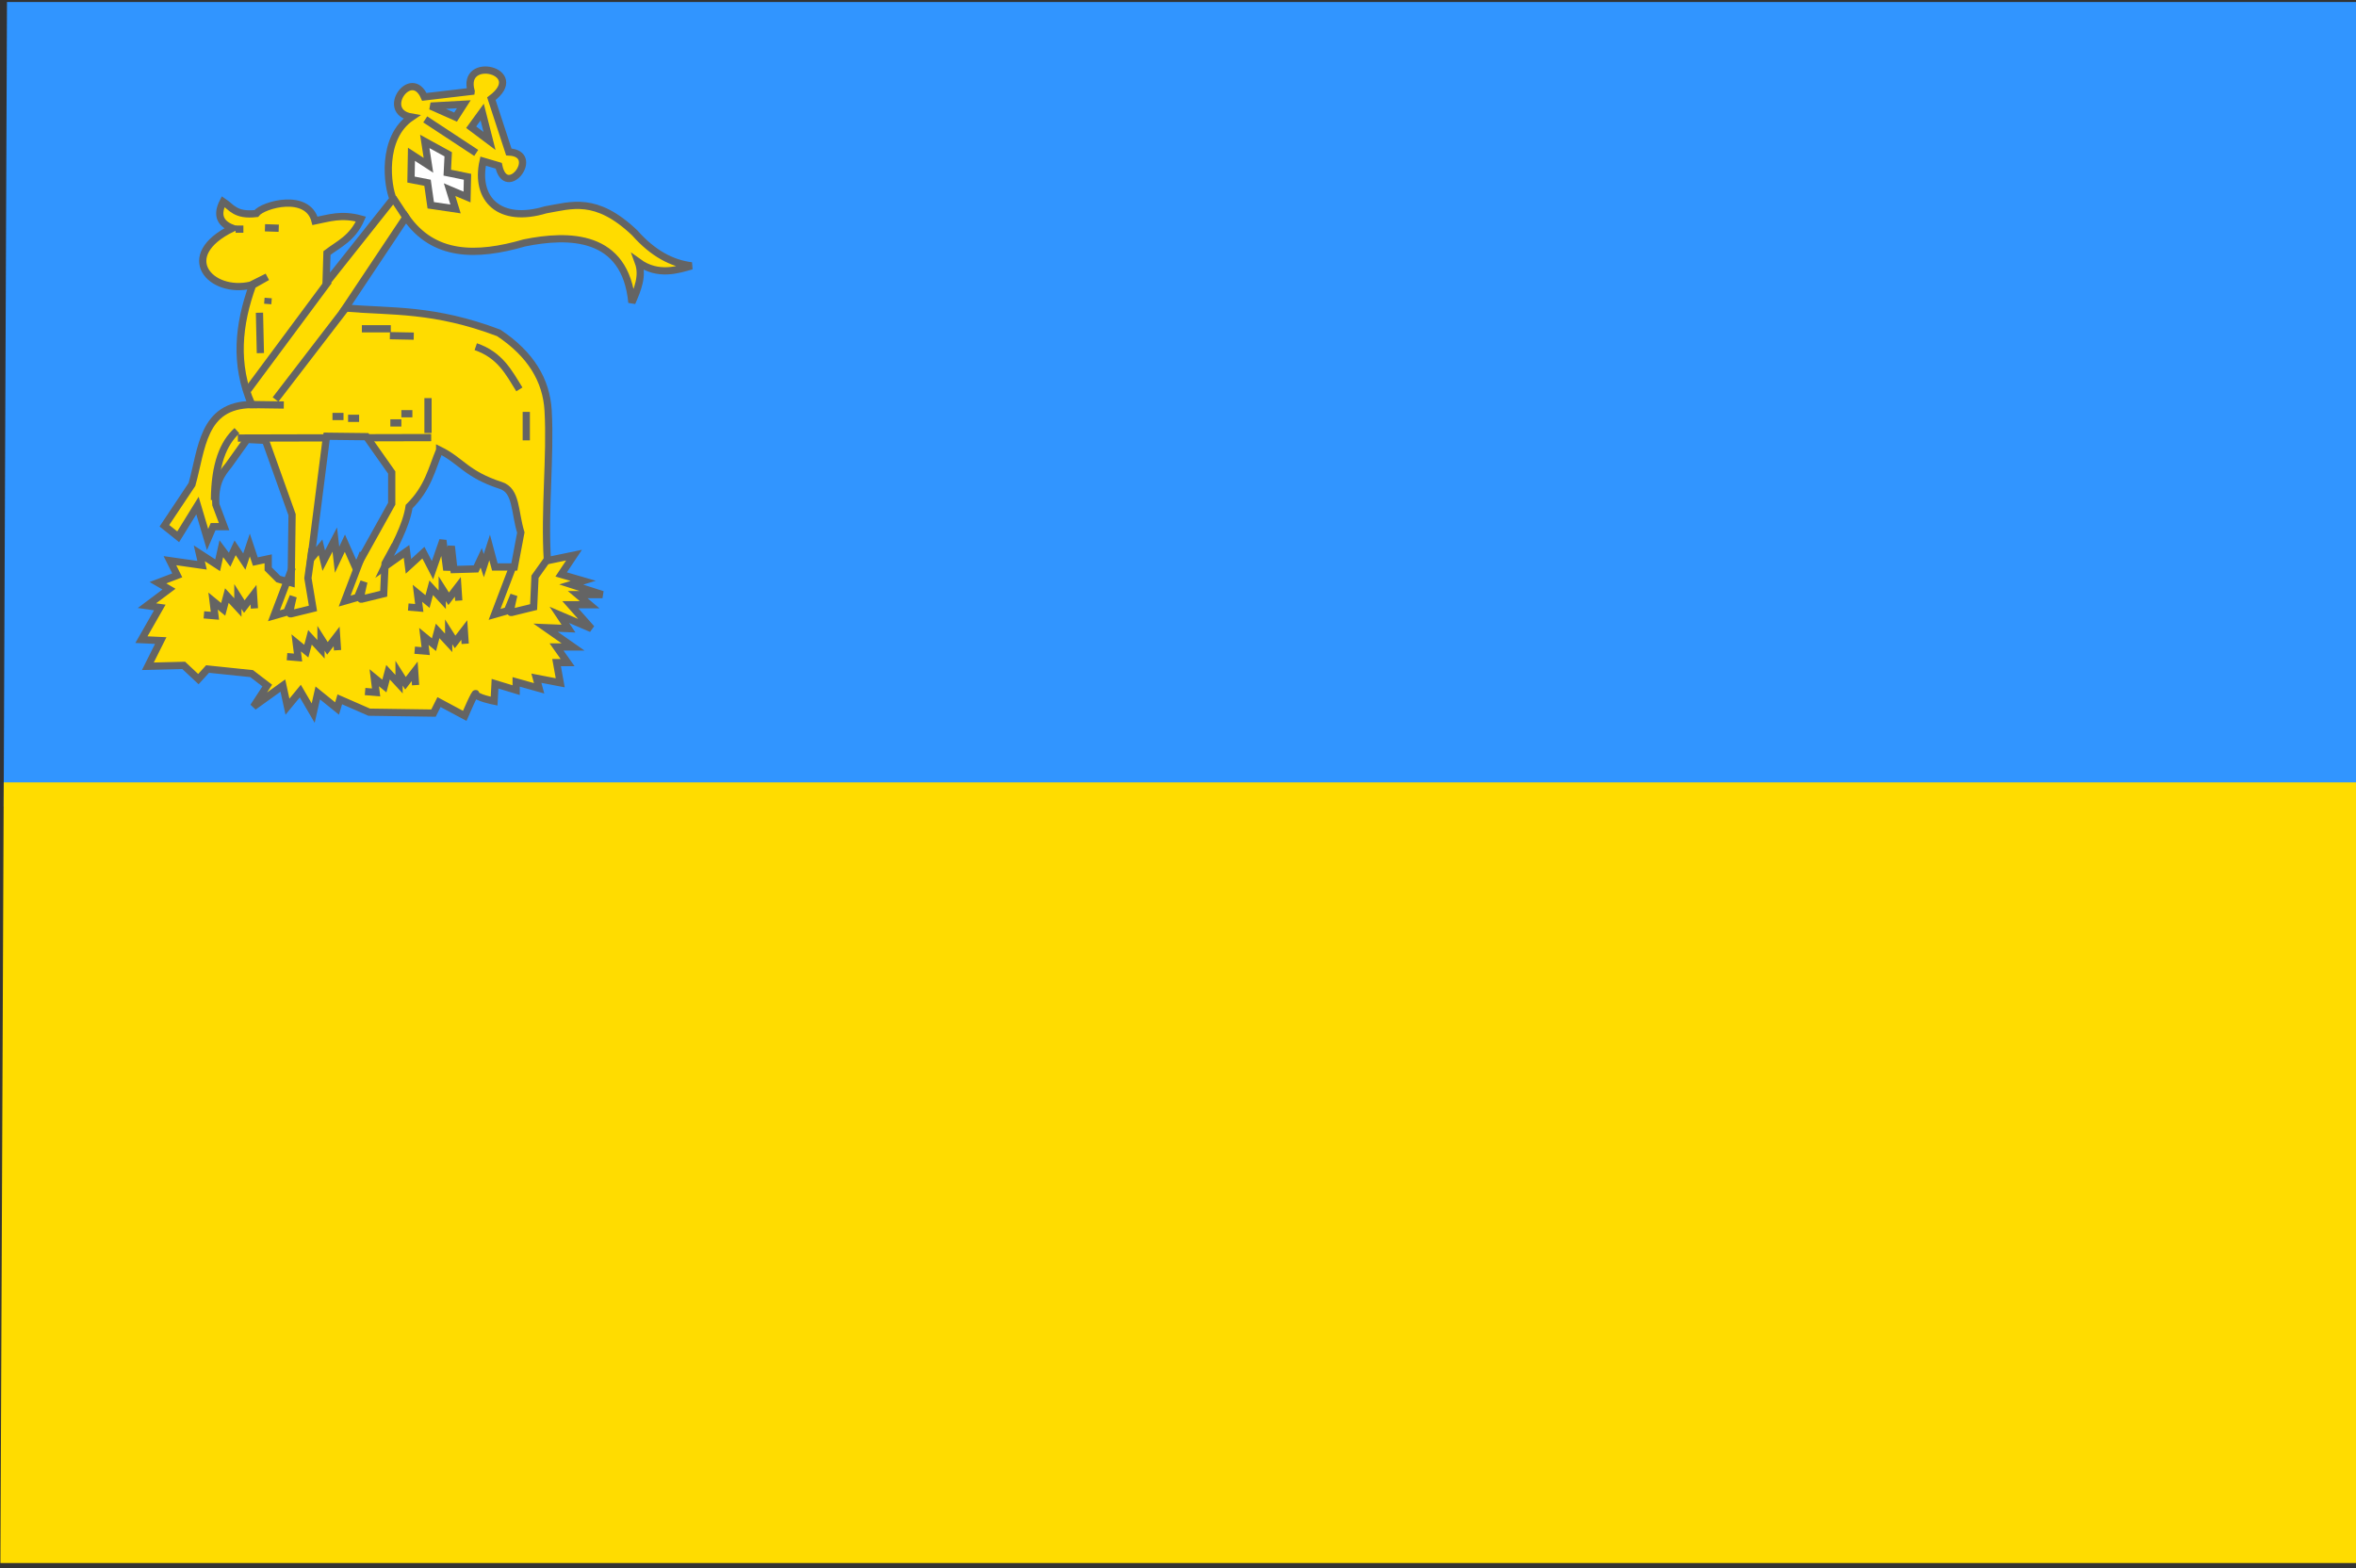 <svg height="217" width="326" xmlns="http://www.w3.org/2000/svg"><rect width="100%" height="100%" fill="#333333" stroke="none"/><path d="m.967.277-.459 111.29h326.419v-111.29h-325.96z" fill="#3195ff"/><path d="m.517 108.263-.46 108.039h326.879v-108.039h-326.42z" fill="#ffdc00"/><g stroke="#646464"><path d="m65.195 12.646-6.481.763c-1.816-4.16-6.219 2.047-1.779 2.796-4.287 2.893-3.295 9.668-2.542 11.311l-9.277 11.692.127-4.194c1.665-1.273 3.51-2.01 4.702-4.702-2.716-.752-4.443-.121-6.354.254-1.016-3.969-7.204-2.238-8.133-1.017-2.905.327-3.402-.878-4.575-1.652-.887 1.72-.553 2.982 1.271 3.685-7.825 3.82-3.017 9.173 2.542 7.879l2.288-1.144-2.033 1.144c-1.962 5.433-2.556 10.919-.127 16.521-6.849.072-6.87 6.168-8.261 11.056l-3.813 5.719 1.906 1.525 2.669-4.321 1.398 4.702.763-1.779h1.525l-1.144-3.05c-.175-3.029.796-4.257 1.779-5.465l2.542-3.558 2.542.127 3.685 10.294-.127 9.404-1.779-.508-1.398-1.398v-1.398l-1.779.381-.763-2.288-.763 2.288-1.271-1.906-.763 1.652-1.144-1.525-.508 2.288-2.542-1.652.381 1.652-4.448-.635 1.017 2.033-2.669 1.017 1.525.89-3.05 2.288 1.779.254-2.542 4.448 2.669.127-1.779 3.558 4.956-.127 2.033 1.906 1.271-1.398 6.1.635 2.16 1.652-1.906 2.923 4.067-2.923.635 2.923 1.779-2.16 1.779 3.05.635-2.796 2.669 2.16.381-1.271 4.067 1.779 8.896.127.763-1.525 3.558 1.906s1.525-3.558 1.525-3.05 2.542 1.017 2.542 1.017l.127-2.415 2.923.89v-1.144l3.177.89-.381-1.398 3.304.635-.508-2.796h1.525l-1.525-2.16h2.288l-3.813-2.669 3.177.127-1.271-1.906 4.448 1.906-2.923-3.304h2.669l-1.652-1.398h3.431l-4.321-1.398 1.652-.508-3.05-.89 1.779-2.669-3.685.763c-.437-7.049.463-14.378.102-20.759-.237-4.189-2.389-7.802-6.837-10.759-8.931-3.371-14.67-2.913-21.223-3.431l8.388-12.581c3.806 5.48 9.723 5.495 16.394 3.558 6.083-1.234 13.979-1.27 14.869 8.261.807-1.864 1.575-3.728.89-5.592 2.757 2 5.598 1.013 7.371.508-2.706-.334-5.343-1.702-7.879-4.575-5.378-5.098-8.745-3.793-12.327-3.177-6.352 1.915-9.8-1.452-8.642-6.736l2.16.635c1.02 4.812 5.955-1.694 1.398-1.906l-2.415-7.371c5.148-3.855-4.26-6.092-2.796-1.017z" fill="#ffdc00"/><path d="m45.497 38.89-11.184 15.06" fill="none"/><path d="m48.038 42.384-9.913 12.899" fill="none"/><path d="m34.567 55.983 4.702.064" fill="none"/><path d="m32.788 59.605c-1.894 1.719-3.081 4.661-3.114 9.595" fill="none"/><path d="m32.915 60.621 26.752-.064" fill="none"/><path d="m60.833 62.284c-1.092 2.606-1.574 5.212-4.224 7.818-.427 2.786-2.099 5.572-3.415 8.357l3.055-2.157.27 2.067 2.067-1.887 1.258 2.426 1.438-4.134.539 4.134.629-3.325.359 3.235 3.055-.09.719-1.528.359 1.078.809-2.516.719 2.696h2.696l.899-4.763c-.889-2.896-.565-5.8-2.752-6.51-4.828-1.568-5.464-3.416-8.481-4.902z" fill="#3195ff"/><path d="m66.72 15.506-1.525 2.097 2.542 1.906z" fill="#3195ff"/><path d="m64.178 14.426-1.144 1.779-3.431-1.525z" fill="#3195ff"/><path d="m58.841 16.523 7.053 4.639" fill="none"/><path d="m58.777 19.573.508 3.304-2.351-1.525-.064 3.495 2.288.445.445 3.114 3.431.508-.826-2.669 2.415 1.017.064-2.796-2.796-.572.127-2.542z" fill="#fff"/><path d="m54.393 27.388 1.843 2.796" fill="none"/><path d="m36.664 31.519 1.906.064" fill="none"/><path d="m33.678 31.709h-1.08" fill="none"/><path d="m37.109 41.241-.064.826" fill="none"/><path d="m35.902 43.274.127 5.592" fill="none"/><path d="m50.072 45.498h4.003" fill="none"/><path d="m53.948 46.451 3.304.064" fill="none"/><path d="m65.83 47.976c3.399 1.161 4.595 3.607 6.037 5.909" fill="none"/><path d="m45.179 60.367-2.16 16.966 1.334-1.589.445 1.843 1.525-2.923.318 2.796 1.08-2.288 1.525 3.431 4.956-8.896v-4.321l-3.495-4.956-5.528-.064z" fill="#3195ff"/><g fill="none"><path d="m70.977 78.35-2.542 6.672 1.779-.508.89-2.16s-.635 2.478-.381 2.415c.254-.064 3.114-.763 3.114-.763l.191-4.194 1.716-2.415"/><path d="m50.231 76.507-2.542 6.672 1.779-.508.89-2.16s-.635 2.478-.381 2.415c.254-.064 3.114-.763 3.114-.763l.191-4.194 1.398-2.542"/><path d="m40.445 78.54-2.542 6.672 1.779-.508.89-2.16s-.635 2.478-.381 2.415c.254-.064 3.114-.763 3.114-.763l-.699-4.194.572-4.067"/><path d="m59.222 55.093v4.829"/><path d="m57.061 57.253h-1.525"/><path d="m55.536 58.524h-1.525"/><path d="m49.69 57.889h-1.525"/><path d="m47.53 57.635h-1.525"/><path d="m72.82 56.999v3.94"/><path d="m35.203 84.196-.127-1.906-1.271 1.652-.89-1.398v1.525l-1.525-1.652-.508 1.906-1.398-1.144.254 2.033-1.525-.127"/><path d="m46.704 89.978-.127-1.906-1.271 1.652-.89-1.398v1.525l-1.525-1.652-.508 1.906-1.398-1.144.254 2.033-1.525-.127"/><path d="m64.369 89.088-.127-1.906-1.271 1.652-.89-1.398v1.525l-1.525-1.652-.508 1.906-1.398-1.144.254 2.033-1.525-.127"/><path d="m63.479 83.115-.127-1.906-1.271 1.652-.89-1.398v1.525l-1.525-1.652-.508 1.906-1.398-1.144.254 2.033-1.525-.127"/><path d="m57.506 94.807-.127-1.906-1.271 1.652-.89-1.398v1.525l-1.525-1.652-.508 1.906-1.398-1.144.254 2.033-1.525-.127"/></g></g></svg>